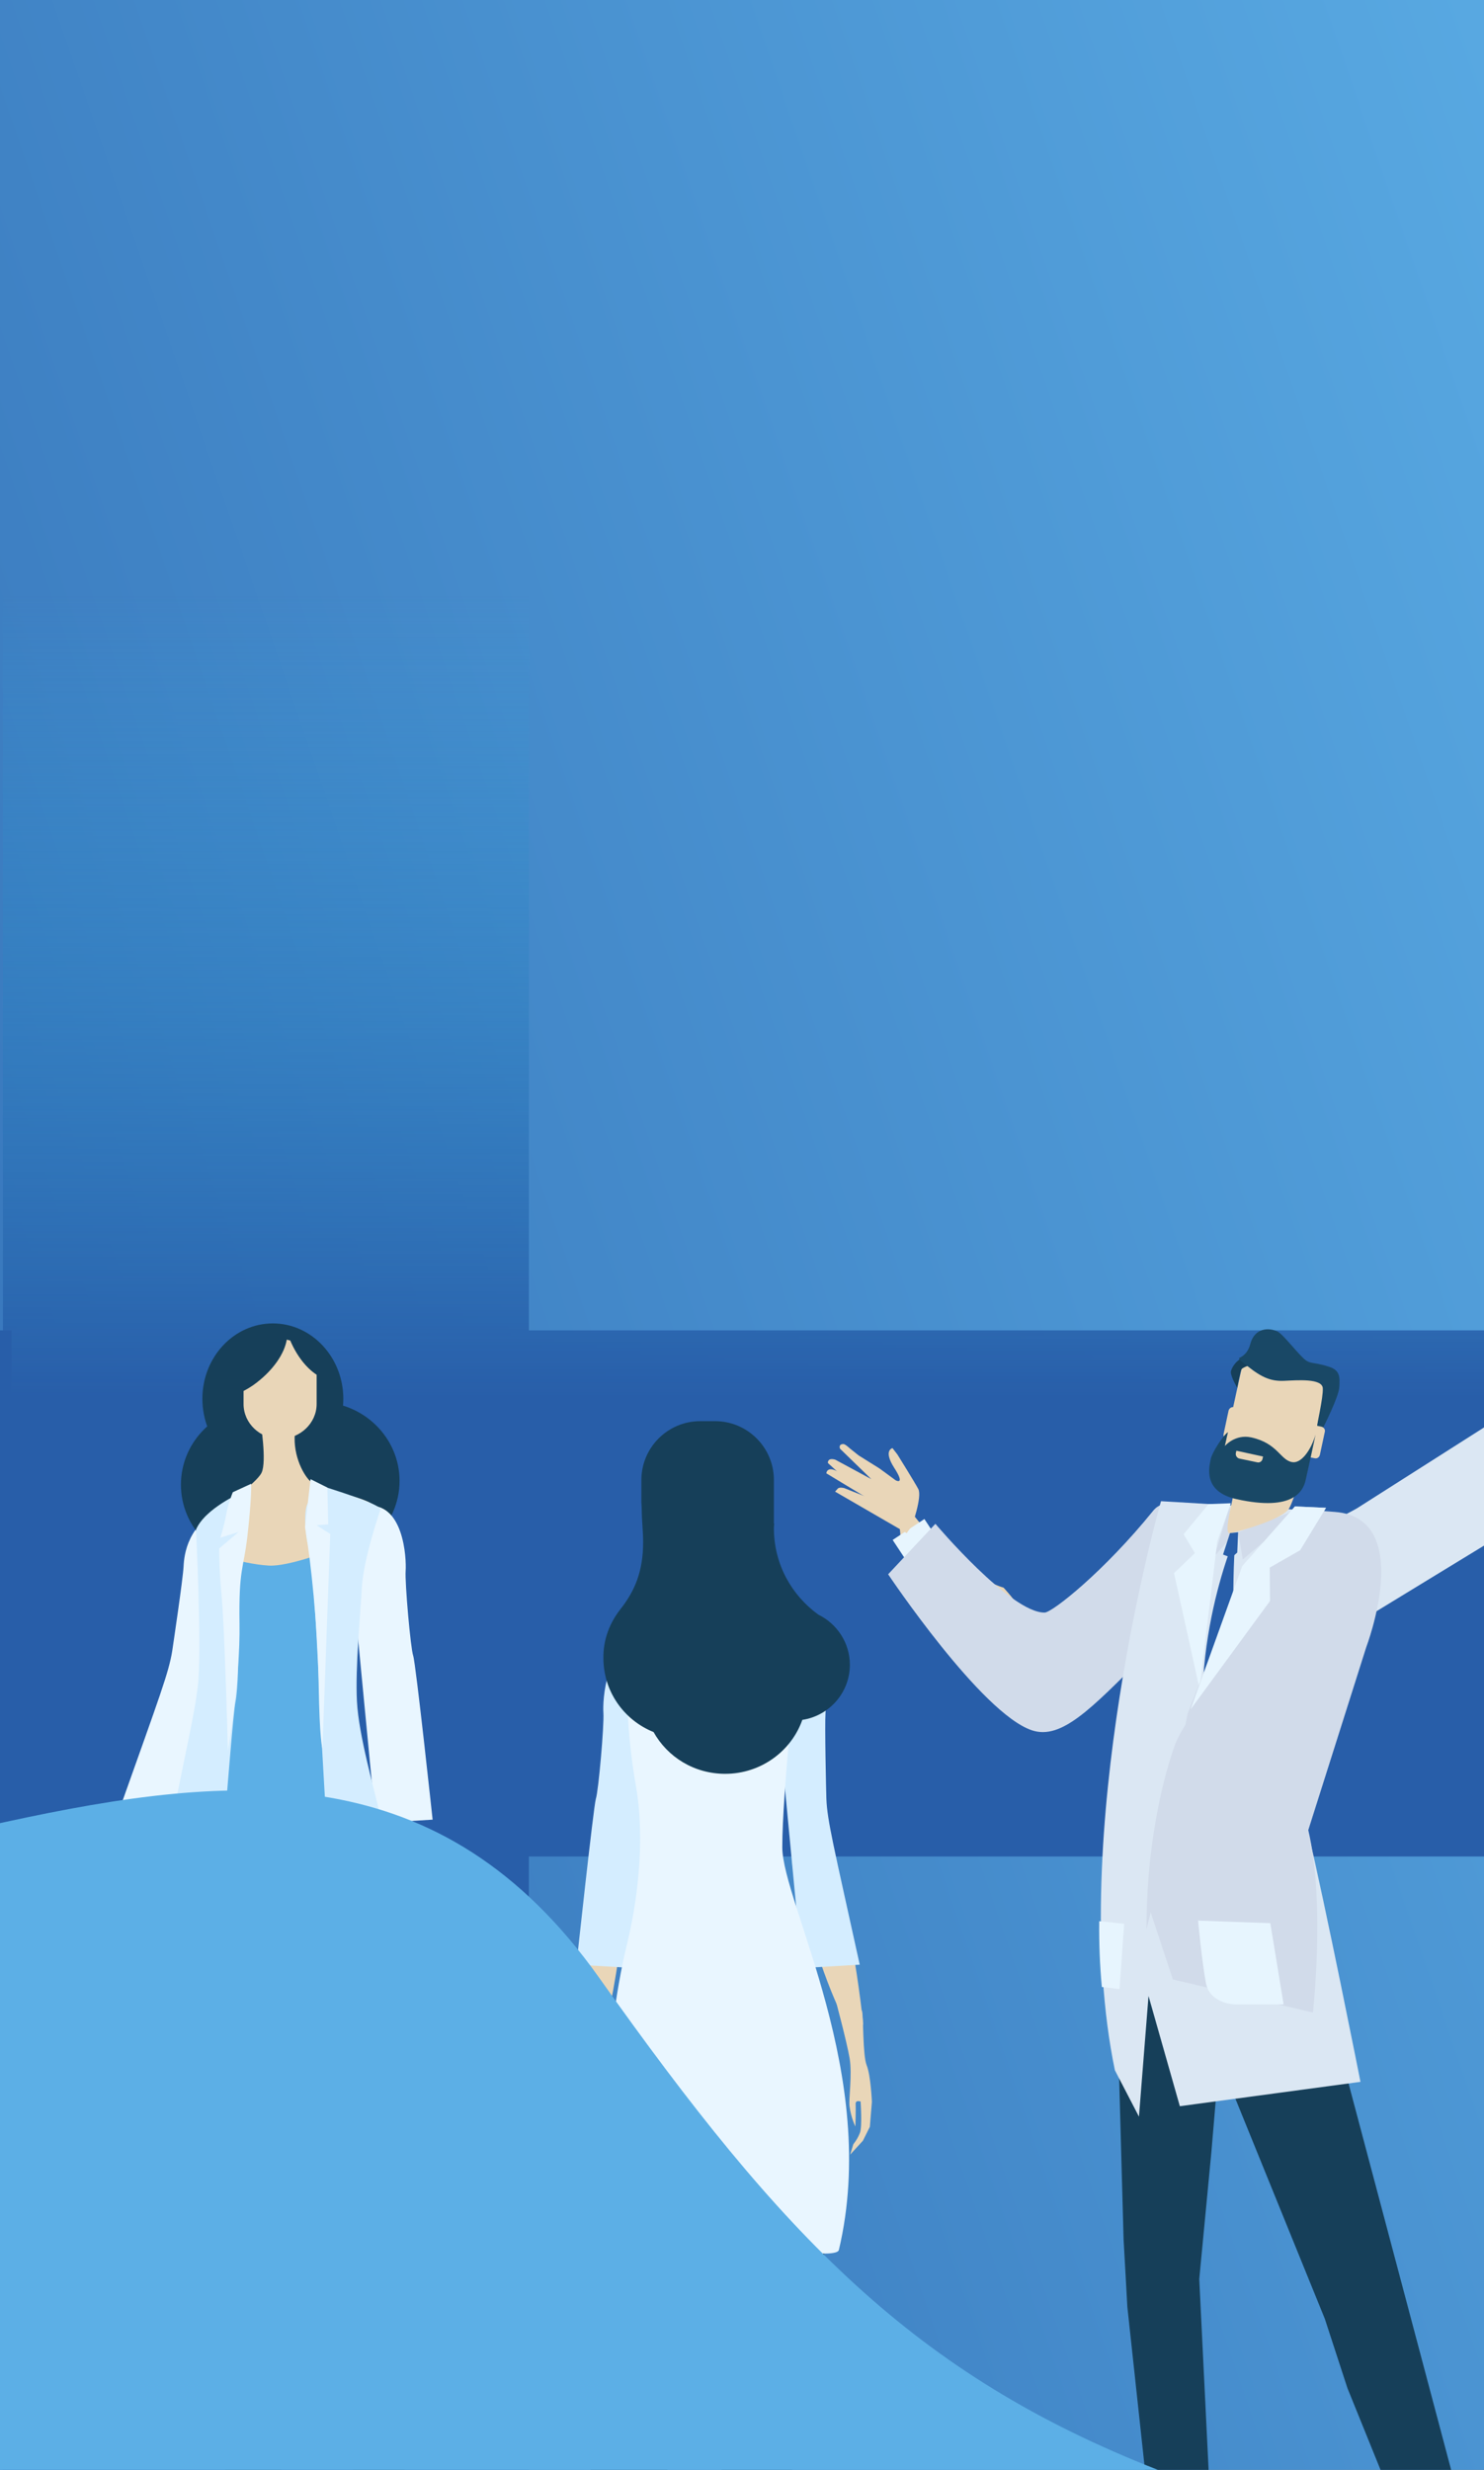 <?xml version="1.0" encoding="utf-8"?>
<!-- Generator: Adobe Illustrator 25.3.1, SVG Export Plug-In . SVG Version: 6.00 Build 0)  -->
<svg version="1.1" id="dizajn" xmlns="http://www.w3.org/2000/svg" xmlns:xlink="http://www.w3.org/1999/xlink" x="0px" y="0px"
	 viewBox="0 0 511.8 851.6" style="enable-background:new 0 0 511.8 851.6;" xml:space="preserve">
<rect x="0" y="0" width="511.8" height="851.6" fill="#808080" stroke="none"/>
<style type="text/css">
	.st0{clip-path:url(#SVGID_2_);}
	.st1{fill:url(#SVGID_3_);}
	.st2{fill:url(#SVGID_4_);}
	.st3{fill:#285EA9;}
	.st4{fill:#D4EDFF;}
	.st5{fill:#E9D6B8;}
	.st6{fill:#E9F6FF;}
	.st7{fill:#163F59;}
	.st8{fill:#194866;}
	.st9{fill:#5CAFE6;}
	.st10{fill:#161711;}
	.st11{fill:#E7F5FE;}
	.st12{fill:#DBE7F3;}
	.st13{fill:#D1DBEA;}
	.st14{fill:url(#SVGID_5_);}
	.st15{fill:#0253A2;}
</style>
<g>
	<defs>
		<rect id="SVGID_1_" width="511.8" height="851.6"/>
	</defs>
	<clipPath id="SVGID_2_">
		<use xlink:href="#SVGID_1_"  style="overflow:visible;"/>
	</clipPath>
	<g class="st0">
		<linearGradient id="SVGID_3_" gradientUnits="userSpaceOnUse" x1="1050.864" y1="-2.631" x2="-654.722" y2="583.889">
			<stop  offset="0.237" style="stop-color:#5CAFE6"/>
			<stop  offset="0.249" style="stop-color:#5BADE5"/>
			<stop  offset="0.835" style="stop-color:#285EA9"/>
		</linearGradient>
		<rect x="-981.5" class="st1" width="1572.9" height="851.6"/>
		<linearGradient id="SVGID_4_" gradientUnits="userSpaceOnUse" x1="295.7" y1="198.928" x2="295.7" y2="537.359">
			<stop  offset="1.793743e-02" style="stop-color:#34A0D7;stop-opacity:0"/>
			<stop  offset="0.835" style="stop-color:#285EA9"/>
		</linearGradient>
		<polygon class="st2" points="409,458.7 409,458.7 182.4,458.7 182.4,190.2 1,190.2 1,851.6 182.4,851.6 182.4,640.1 409,640.1 
			409,640.1 590.4,640.1 590.4,458.7 		"/>
		<g>
			<g>
				<polyline class="st3" points="-413.5,640.1 -413.5,640.1 4,640.1 4,458.7 -413.5,458.7 -413.5,458.7 				"/>
				<g>
					<path class="st4" d="M66.2,637.6l58.5,1.5l13,62.5c0,0-66,2-78.5-5.5S66.2,637.6,66.2,637.6z"/>
					<g>
						<path class="st5" d="M60.5,584.9c-11.4,9.6-24.8,57.7-24.8,57.7s-6.1,32.1,28-39.2C72.1,585.6,63.3,582.5,60.5,584.9z"/>
						<path class="st5" d="M30.6,686.9l-3.2-5.6l-1.3-5.1l1.2-8.5c0,0,2.3-8.8,4.4-11.8c2.1-3,4.6-16.2,5.5-17.7
							c0.8-1.5,9.8-5,9.8-5s-6.8,16.1-9,21.4c-2.2,5.3-2.7,14-3.5,16.1c-1.3,3.6-3.4,6.2-3.4,6.2s1.1-5.9,1.5-7.5
							c0.5-1.5-1.5-1.2-1.5-1.2s-2.3,8-2,10.3s1.3,4.3,1.3,4.3L30.6,686.9z"/>
						<path class="st6" d="M76.6,555l-15.2,68.5l-0.5,4l-19.7-3.6c14-39.4,17-47.2,18.2-54.7c0.4-2.7,3.7-24.9,3.9-29
							c0.2-4.1,1.3-15,14.3-20.7C89.9,514.1,76.6,555,76.6,555z"/>
					</g>
					<g>
						<ellipse class="st7" cx="90.2" cy="511.9" rx="27.8" ry="27.2"/>
						<g>
							<path class="st5" d="M95.8,878.7l0.3,33.3c0,0-11.9,14.5-16.2,16.8c-4.3,2.3-3.8,0.3-3.5-0.9s7.5-9.6,8.7-14.2
								c1.2-4.6-1.4-33-1.2-34.5C84.2,877.8,95.8,878.7,95.8,878.7z"/>
							<path class="st5" d="M127.1,882.1c0,0,4.3,18.8,4.6,25.2c0.3,6.4-0.9,8.4,0.9,10.4c1.7,2,13.9,18,16.8,18s2.9-2.9,2.9-2.9
								s-9.6-12.2-11-16.8s-1.7-30.4-1.7-33C139.6,880.4,127.1,882.1,127.1,882.1z"/>
							<path class="st5" d="M131.4,588.6c0,0-4.7,0.6-2.2,25.6s11.7,61.2,11.7,61.2l-0.8-58.2C140.1,617.2,138.8,595,131.4,588.6z"
								/>
							<path class="st8" d="M92.2,648l1.9,119.8L98,882.6l-17,0.8c0,0-12-115.9-13.5-126c-1.5-10-18.9-90.8-8.9-110.9
								C68.6,626.4,92.2,648,92.2,648z"/>
							<path class="st7" d="M58.5,646.4c-0.3,0.6-0.6,1.3-0.8,2c10.9,16.9,21.2,31.2,23.5,34.9c1.3,2.1,5.8,9.7,11.9,20l-0.9-55.4
								C92.2,648,68.6,626.4,58.5,646.4z"/>
							<path class="st8" d="M131.6,645.3c0,0,5,51,5,85.8c0,34.8,3.5,136.4,3.5,136.4v17.7l-13.1-0.4L106.5,755l-17-109.7H131.6
								L131.6,645.3z"/>
							<path class="st7" d="M137.8,510.6c0,15-12.5,27.2-27.8,27.2c-15.4,0-27.8-12.2-27.8-27.2s12.5-27.2,27.8-27.2
								S137.8,495.6,137.8,510.6z"/>
							<path class="st7" d="M118.4,482.3c0,14.4-10.9,26-24.3,26s-24.3-11.6-24.3-26s10.9-26,24.3-26S118.4,468,118.4,482.3z"/>
							<path class="st5" d="M89.8,490c0,0,2.3,13.9,0.4,17.8s-15.1,12.8-17,15.5s3.9,23.6,22.8,20.5c18.9-3.1,35.9-15.1,35.9-18.2
								c0-3.1-0.4-6.2-6.6-8.5s-16.2-3.9-18.9-7c-2.7-3.1-6.2-10.8-4.2-18.9C104.1,483,89.8,490,89.8,490z"/>
							<path class="st6" d="M122.5,554.7l6.7,69.8v4.1l20-1.2c0,0-5.8-53.9-6.7-56.5c-0.9-2.6-2.9-25.2-2.6-29.3
								s-0.6-24.3-13.9-22.3C112.6,521.3,122.5,554.7,122.5,554.7z"/>
							<path class="st5" d="M100.1,462.2c-0.4-0.1-0.8-0.2-1.2-0.3c-0.8,4.8-4.6,10.4-10.5,14.9c-1.4,1.1-2.9,2-4.4,2.8v4.5
								c0,6.6,5.6,12,12.6,12c6.9,0,12.6-5.4,12.6-12V474C105.7,471.7,102.4,467.6,100.1,462.2z"/>
							<path class="st9" d="M126.3,649.4H64l9-52.8l-2-61.9c0,0,11.6,4.5,21.7,5.1c6.7,0.4,20.9-5.1,20.9-5.1L126.3,649.4z"/>
							<path class="st5" d="M141.3,676.2c0,0-1.5,9.3-2.5,10.9c-0.7,1.2-4.8,6.1-4.8,6.1s0.3-3.4,1.8-5.5
								C137.4,685.6,141.3,676.2,141.3,676.2z"/>
							<path class="st4" d="M67.6,527.4c0,0,1.9,38.3,0.8,52.2c-1.2,13.9-8.4,39.2-11.8,67c-2.2,18.2-2.1,49.4-2.1,49.4
								s5,3.1,7.7,3.5c2.7,0.4,7.9-2.2,9.7-11.6c2.2-11.6,7.9-93.8,9.3-101c1.9-10.2,0.5-39.9,0.7-44c0.1-3,2.1-15.2,1.3-18.3
								c-0.8-3.1-0.1-9.9-0.1-9.9S70.7,520.1,67.6,527.4z"/>
							<path class="st4" d="M110.9,512.3c0,0-2,4.5-4.3,5.6c-2.3,1.2-1.2,13.9,0,15.7c1.2,1.7,3.2,40.9,3.5,50.1
								c0.3,9.3,5.1,92.9,6.5,99.6s0.6,14.5,7.5,17.1c7,2.6,15.6,2.6,15.6,2.6s-7.1-70-8.8-77.9c-1.7-7.8-7.2-26.7-7.8-38.5
								c-0.6-11.9,1.2-29.8,1.7-39.4c0.6-9.6,5.8-24.9,6.4-26.7C131.8,518.7,113.2,513.1,110.9,512.3z"/>
							<path class="st10" d="M96.4,910.3c0,0,1.2,2,0.8,4.2c-0.3,1.7-1.7,6.8-1.7,6.8l-3.2,1.4v-2.3c0,0-5.8,7-8.7,9
								c-2.9,2-9,7.1-12.5,5.8c-0.9-0.3-1.2-1.4-1.2-1.4s5.5-6.1,6.4-7s2.9,0.9,5.2-0.6c2.3-1.4,8.9-7.8,10.7-9.9
								C94.7,913.6,96.4,910.3,96.4,910.3z"/>
							<path class="st10" d="M131.7,913.4c0,0-0.6,2.2-0.3,4.3c0.2,1.7,1.6,4.5,1.6,4.5l2.9,1.6c0,0,5.4,6.8,8.1,8.8
								s8.3,7.1,11.6,5.8c0.9-0.3,1.1-1.4,1.1-1.4s-5.1-6.1-5.9-7s-2.7,0.9-4.8-0.6c-2.2-1.4-8.3-7.8-10-9.9
								C133.7,916.9,131.7,913.4,131.7,913.4z"/>
							<path class="st5" d="M136.4,655.8c1.4,11.9-3.5,17.6-4.6,22.5c-1.1,4.9-3.2,9.9-3.1,9.9c4.3-3.1,4-7,5.3-9.1
								c1.3-2.1,0.6-1.5,1.4,2.7c0.4,2.4-2.9,7-4.7,10.3c-1.5,2.8-1.5,4.5-1.5,4.5s3.6-3.5,6.2-7.8c3.2-5.1,5.8-11.3,6.1-12.8
								c0.6-2.6,0-10.6-1.4-16.2C138.5,653.6,135.5,647.3,136.4,655.8z"/>
						</g>
					</g>
					<path class="st6" d="M86.6,511.6c0,0,0.3,4.3-1.3,18.3c-1.3,11.1-3,11-2.7,30s-4,43.7-4,43.7s-1.1-43.1-2.3-55
						c-0.7-6.7-0.7-14.7-0.7-14.7l6.7-5.7l-6.3,2c0,0,1.3-4,2-8s2.3-7.7,2.3-7.7L86.6,511.6z"/>
					<path class="st6" d="M107.1,510l5.8,2.9l0.3,12.7l-4,0.3l4.7,3l-2.7,74c0,0-1-2.7-1.3-22.3c-0.3-19.7-2.7-42.7-4.7-54
						L107.1,510z"/>
				</g>
				<g>
					<path class="st5" d="M534.3,476.3l-6.3-52.5c0,0-13.1,37.5-7.7,53.5C525.7,493.4,534.3,476.3,534.3,476.3z"/>
					<g>
						<path class="st5" d="M526.8,435.2c0,0-7.6-4.9-7.8-7.4c-0.3-2.6-0.6-12-0.6-12l0.2-2.4c0,0,2.7-1.3,2.9,5
							c0.1,6.3,1.8,3.2,1.8,3.2l2.1-5.8l3.1-6.9l1-3.2c0,0,0.4-1.9,0.9-2.2c1.4-1.1,1.7,0.4,1.7,0.4l-2.7,12.9l5.7-11.3
							c0,0,1-1.3,1.8-1.1c0.8,0.2,0.6,0.7,0.6,0.7l-3.5,14.2l3.6-5.5c0,0,1-1.3,1.8-1.1c0.9,0.2,1.1,0.2,1.1,0.2l-11,23L526.8,435.2
							z"/>
						<path class="st5" d="M531.5,416.9l4.5-7.7c0,0,0.8-1.8,1.7-2.5c1-0.7,1.7,0.2,1.7,0.2l-5.7,12.3L531.5,416.9z"/>
					</g>
					
						<rect x="519" y="449.1" transform="matrix(0.997 -7.939403e-02 7.939403e-02 0.997 -34.521 43.119)" class="st11" width="11.9" height="13.1"/>
					<path class="st12" d="M468.7,519.6l47-29.9l2.4-35.5c0,0,14.9-3.8,16.6-0.4c11.6,24.1,2.7,63.5,2.7,63.5l-64.9,39.6
						c0,0-17.3,5.4-36.6-6.7C421.9,541.5,465,522.3,468.7,519.6z"/>
					<path class="st10" d="M497,892.5l0.9,10.5l1.9,8.7l3.5,2.3l2.7,0.8l0.8,1.5l9.2,6.1c2.5,1.1,6,1.6,10.2,0.6
						c1.4-0.3-0.6-4.3-1.1-4.9c-2.9-3.4-7.3-7.1-7.3-7.1l-7.2-8.8l-8.1-11L497,892.5z"/>
					<path class="st10" d="M415.2,881.1l2.3,4.2l1.2,4.7l-0.2,7.6l-4.1,0.6l-3.1-0.6l-2,1.4c0,0-11.6,2.3-15.9,2.5
						c-7.2,0.2-11.2-0.5-12.6-1.9c-0.8-0.8,2.6-2.3,3.7-2.5c6.4-1,13.1-5.1,13.1-5.1l5.3-6l1-4.2L415.2,881.1z"/>
					<polygon class="st7" points="447.5,652.1 513.8,901.8 496.9,902.9 464.7,823.4 456.9,799.5 418.7,705.5 411.3,653.8 					"/>
					<polygon class="st7" points="418.3,881.8 413.6,785.8 417.8,741.8 422.9,681.5 415.2,641 388.8,645.2 385.8,710.4 387.5,772.1 
						388.8,795.4 398.7,887 					"/>
					<path class="st5" d="M346.1,547.4c0,0-15.2-3.8-32.8-27.3c-5.9-7.9-3.3,0.5-2.7,10.1c0.5,9.6,17,25.8,36.1,32.1
						C365.8,568.6,346.1,547.4,346.1,547.4z"/>
					
						<rect x="309.4" y="526.5" transform="matrix(0.835 -0.551 0.551 0.835 -240.589 261.815)" class="st11" width="13.1" height="10.6"/>
					<g>
						<path class="st5" d="M314.5,526.1c0,0,3.6-10,2.2-12.7c-1.4-2.6-7.2-11.9-7.2-11.9l-1.7-2.2c0,0-3.3,0.7,0.6,6.8
							c4,6.2,0.5,4.3,0.5,4.3l-5.6-4.1l-7.2-4.5l-3-2.4c0,0-1.6-1.5-2.2-1.5c-1.9,0-1.2,1.6-1.2,1.6l10.8,10.5l-12.4-6.7
							c0,0-1.7-0.6-2.3,0.2c-0.6,0.8-0.1,1.1-0.1,1.1l12.3,11.2l-6.8-2.7c0,0-1.7-0.5-2.3,0.2c-0.7,0.8-0.9,1-0.9,1l24.7,14.3
							L314.5,526.1z"/>
						<path class="st5" d="M298.5,511.9l-9-4.2c0,0-1.9-1.2-3.1-1.1c-1.4,0.1-1.4,1.4-1.4,1.4l12.9,7.8L298.5,511.9z"/>
					</g>
					<path class="st13" d="M423.5,532.8c0,0,1.2,8.1-29.7,38.9c-17.3,17.2-27.7,28.3-37.9,24.9c-17.5-5.8-49.6-53.8-49.6-53.8
						l16.3-17.4c0,0,26,30.8,37.7,30.6c2.7-0.1,20.5-14.2,37.4-35.1C404.9,512,421.7,530.5,423.5,532.8z"/>
					<path class="st12" d="M384.5,713.8l8.3,16l3.3-41.6l10.8,38l62.3-8.4c0,0-12.2-61.5-18.2-86.6l20-63.1c0,0,17-44.5-10.8-46.6
						c-27.8-2.1-59.8-3.9-59.8-3.9S367.6,632.3,384.5,713.8z"/>
					<path class="st3" d="M426.1,529.5c0,0-19.6,44.6-7.5,90.1c1,3.6,5.6,5.7,5.6,5.7l5.4-5.9C429.6,619.4,423.2,567,426.1,529.5z"
						/>
					<polygon class="st13" points="427,528.3 428.6,537.7 445.4,523.5 445.5,521.2 					"/>
					<polygon class="st13" points="424.1,519.3 418.8,536.6 425,529.6 					"/>
					<path class="st5" d="M448.1,510.1c-0.8,2.8-2.1,7.3-3.4,9.8c-2,4-18.1,8.3-20.5,8.8c-2.5,0.4,1.3-12.2,1.4-15.1
						c0.1-2.2,1.5-1.4,0-4.7L448.1,510.1z"/>
					<g>
						<path class="st5" d="M421.6,502.1c-0.5,2.5,1,4.9,3.5,5.4l20.1,4.4c2.5,0.5,4.9-1,5.4-3.5l6.5-29.8c0.5-2.5-1-4.9-3.5-5.4
							l-20.1-4.4c-2.5-0.5-4.9,1-5.4,3.5L421.6,502.1z"/>
						<path class="st7" d="M426.7,478.5c0,0-2.1-3.5-2.2-5.3c-0.1-0.9,1.5-4.1,4.1-5c2.5-0.8,3.9,2,3.9,2s-4,1.2-4.3,1.9
							C427.7,472.8,426.7,478.5,426.7,478.5z"/>
						<path class="st8" d="M456.2,492.5c0,0,5.5-10.8,5.7-14.2c0.2-3.5,0.3-5.9-3.7-7.1c-6-1.9-6.4-0.6-8.9-3.1
							c-2.6-2.5-7-8.2-8.7-9c-2.9-1.4-7.9-1.4-9.4,4.3c-1.1,4.2-4,4.7-3.9,4.9c0.1,0.6,1.1,1.3,2.9,2.7c5,4,8.2,5.3,12.7,5.1
							c4.5-0.2,13-0.9,13.3,2.5c0.2,3.4-2.2,13-2,13.8C454.3,493.1,455.3,492.9,456.2,492.5z"/>
						<path class="st5" d="M447.9,500.1c-0.2,0.8,0.3,1.6,1.2,1.8l4.3,0.9c0.8,0.2,1.6-0.3,1.8-1.2l1.7-7.9c0.2-0.8-0.3-1.6-1.2-1.8
							l-4.3-0.9c-0.8-0.2-1.6,0.3-1.8,1.2L447.9,500.1z"/>
						<path class="st5" d="M422,494.4c-0.2,0.8,0.3,1.6,1.2,1.8l4.3,0.9c0.8,0.2,1.6-0.3,1.8-1.2l1.7-7.9c0.2-0.8-0.3-1.6-1.2-1.8
							l-4.3-1c-0.8-0.2-1.6,0.4-1.8,1.2L422,494.4z"/>
						<path class="st8" d="M453.7,494.7c0,0-2.5,11.7-3.4,15.6c-0.8,3.5-3.9,11-23.8,6.6c-11.8-2.6-9.5-11.1-8.9-14
							c0.5-2.2,4.3-8.1,5.9-9.1l-1.1,4.8c0,0,3.5-4.2,9.1-3c9.1,2,10,7.7,14,8.5C448.6,504.8,452,500.3,453.7,494.7z"/>
						<path class="st5" d="M433.6,504.2l-6.2-1.3c-0.8-0.2-1.3-1-1.2-1.8l0.2-0.9l9.2,2l-0.2,0.9
							C435.2,503.9,434.4,504.4,433.6,504.2z"/>
					</g>
					<polygon class="st11" points="424.5,518.3 419.8,531.5 413.7,582.3 404.9,542.4 412.1,535.5 408.2,529 416.8,518.6 					"/>
					<linearGradient id="SVGID_5_" gradientUnits="userSpaceOnUse" x1="924.221" y1="607.183" x2="925.173" y2="607.183">
						<stop  offset="0" style="stop-color:#D1DBEA"/>
						<stop  offset="1" style="stop-color:#DBE7F3"/>
					</linearGradient>
					<path class="st14" d="M396.4,658l8.1,24.5l48.3,11.4c0,0,4.3-37.7-1.6-62.9l20-63.1c0,0,17-44.5-10.8-46.6
						c-3.9-0.3-7.9-0.6-11.9-0.9c-5.6-0.4-16.1,15.7-18.6,20.4c-2.7,5-20.3,50-20.3,50L396.4,658z"/>
					<polygon class="st13" points="446.6,519.4 457.3,519.9 448.4,535.2 437.8,541.5 437.9,553.5 410.4,592.7 428.4,541 					"/>
					<polygon class="st11" points="446.6,519.4 457.3,519.9 448.4,534.5 437.9,540.5 438,552 410.6,589.4 428.4,540 					"/>
					<polygon class="st3" points="424.2,528.6 427,528.3 426.7,535.3 424.7,537.1 421.8,536 					"/>
					<path class="st11" d="M413.2,662.2l24.9,0.9l4.6,28h-16.6c0,0-8.8,0-10.2-7.4C414.5,676.3,413.2,662.2,413.2,662.2z"/>
					<path class="st11" d="M380,685.1l6.1,0.7l1.6-22.5l-8.6-0.9C379,669.9,379.3,677.5,380,685.1z"/>
					<path class="st13" d="M405.5,600.9c0,0-10.1,25.1-10.1,64.3c0,0,6.7-26.7,9.1-34.5c8-25.8,15.6-30.5,25.7-41.2
						C443,576,415.5,577.5,405.5,600.9z"/>
				</g>
				<g>
					<g>
						<path class="st5" d="M212.4,639.7c0,0,4.7,0.6,2.1,26c-2.6,25.3-12.2,61.9-12.2,61.9l1.1-59
							C203.4,668.7,204.8,646.2,212.4,639.7z"/>
						<path class="st5" d="M206.1,707.9c-0.9,12.1,4.2,17.6,5.5,22.5c1.3,4.9,3.6,9.9,3.5,9.9c-4.5-3-4.3-6.9-5.7-9
							c-1.4-2.1-0.6-1.5-1.3,2.8c-0.4,2.4,3.2,7,5.2,10.3c1.7,2.8,1.7,4.5,1.7,4.5s-3.7-3.4-6.6-7.6c-3.5-5.1-6.3-11.2-6.7-12.7
							c-0.7-2.6-0.4-10.7,0.8-16.4C203.8,705.7,206.7,699.2,206.1,707.9z"/>
					</g>
					<polygon class="st5" points="214.6,943.5 213.1,976.6 192.2,978.3 182.9,977.2 201.4,971.4 203.4,943.8 					"/>
					<path class="st15" d="M211.5,980.9l-4.5,0.6l-0.8-1.3l-17.3,0.2l-8.4-2.2c0,0-0.3-1.5,0.4-1.9c2.4-1.3,11.3-2.1,11.3-2.1
						s-1.2,1.7-0.2,2.4c0.9,0.7,12.4,0.3,15.3-0.1c4.9-0.8,6.5-2.3,6.6-1.9C214.3,975.7,211.5,980.9,211.5,980.9z"/>
					<path class="st8" d="M214.9,701.4l-9.6,126.9l-8.5,123.2l18.8,1.5c0,0,17.6-124.1,19.7-134.8s24.4-96.8,14-118.8
						C238.9,677.4,214.9,701.4,214.9,701.4z"/>
					<path class="st5" d="M281.9,633c10.5,12.7,15.8,64.8,15.8,64.8s-3.5,20-22.8-47C269.1,630.7,279.3,629.9,281.9,633z"/>
					<path class="st5" d="M293.2,742.9l4.4-4.8l2.4-4.8l0.7-8.6c0,0-0.4-9.2-1.8-12.6c-1.4-3.4-1.1-17.1-1.6-18.7
						c-0.5-1.7-9.1-3.7-9.1-3.7s3.8,14.1,4.8,19.9c1,5.7-0.4,14.4,0,16.7c0.5,3.9,2,6.9,2,6.9s0.2-6.1,0.1-7.7
						c-0.1-1.6,1.7-0.9,1.7-0.9s0.6,8.4-0.2,10.7c-0.8,2.2-2.3,4-2.3,4L293.2,742.9z"/>
					<path class="st4" d="M225.8,603.8l-6.8,70.7v4.1l-20.2-1.2c0,0,5.9-54.6,6.7-57.2c0.9-2.6,2.9-25.5,2.6-29.6
						c-0.3-4.1,0.6-24.7,14.1-22.6C235.8,570.1,225.8,603.8,225.8,603.8z"/>
					<path class="st4" d="M269.5,603.8l6.7,70.7v4.1l20.3-1.2c-9.1-41.4-11.2-49.6-11.5-57.2c-0.1-2.8-0.6-25.5-0.3-29.6
						c0.3-4.1,0.6-15.3-11.7-22.6C261.3,561,269.5,603.8,269.5,603.8z"/>
					<path class="st5" d="M247.7,939.7l0.3,42.6l17.6-6.2c0,0,7.4-5.4,1-4.7c-9.4,1-7.5-2.9-7.8-10.6c-0.3-7.6,1.2-22.3,1.2-22.3
						L247.7,939.7z"/>
					<path class="st15" d="M268,971.4c0,0-2,1.9-4.1,3.2s-8,4.2-10.3,4.7c-2.9,0.6-5.7,0.3-5.7,0.3s-1.3,4.4,1.6,4.1
						c2.9-0.3,17.6-6.8,19.7-8.2C271.2,974,271.5,971.7,268,971.4z"/>
					<path class="st8" d="M251.6,705.2l-2.2,115.1l-2.1,122l14.9-0.8c0,0,15-122.8,16.3-133.7s19.2-83.1,7.2-104.2
						C273.7,682.5,251.6,705.2,251.6,705.2z"/>
					<path class="st6" d="M248.7,562.5c0,0-23.1,1.6-28.6,3.9c-5.5,2.4-4.3,29.4-0.8,49.3c3.5,20,0.1,41.7-3.1,54.8
						c-8,32.3-10.8,95-10.8,95s82.5,16,83.9,10.3c14.3-60.1-19.5-119.8-19.5-138.9c0-19.2,5.1-63,4.7-67.3
						C274.1,565.3,253.8,562.5,248.7,562.5z"/>
					<path class="st7" d="M214,554.8L214,554.8c4.9-6.2,7.8-13,7.8-23c0-4.2-0.4-5.8-0.5-12.1l0,0c0-0.6-0.1-1.2-0.1-1.8v-7.6
						c0-11.2,9.1-20.3,20.3-20.3h5.1c11.2,0,20.3,9.1,20.3,20.3v15c0,0,0,0,0.1,0c0,0.5-0.1,0.9-0.1,1.4v0.8
						c0.2,12,6.1,22.5,15.3,29.2c6.4,3.1,10.9,9.7,10.9,17.3c0,9.6-7.1,17.6-16.4,19c-3.8,10.8-14.3,18.6-26.6,18.6
						c-10.7,0-19.9-5.8-24.7-14.4c-10.2-4.1-17.3-14-17.3-25.5C208,565.3,210.3,559.5,214,554.8z"/>
				</g>
			</g>
		</g>
		<path class="st9" d="M206.7,682c-109-153.7-282.4,22.9-466.3-37.6c-175.2-57.6-109-228.7-239.4-357.2
			c-74.3-73.1-149.3-76.3-161.6-164.2h-131v728.7H399.6C315.2,818.7,269.9,771.2,206.7,682z"/>
	</g>
</g>
</svg>
